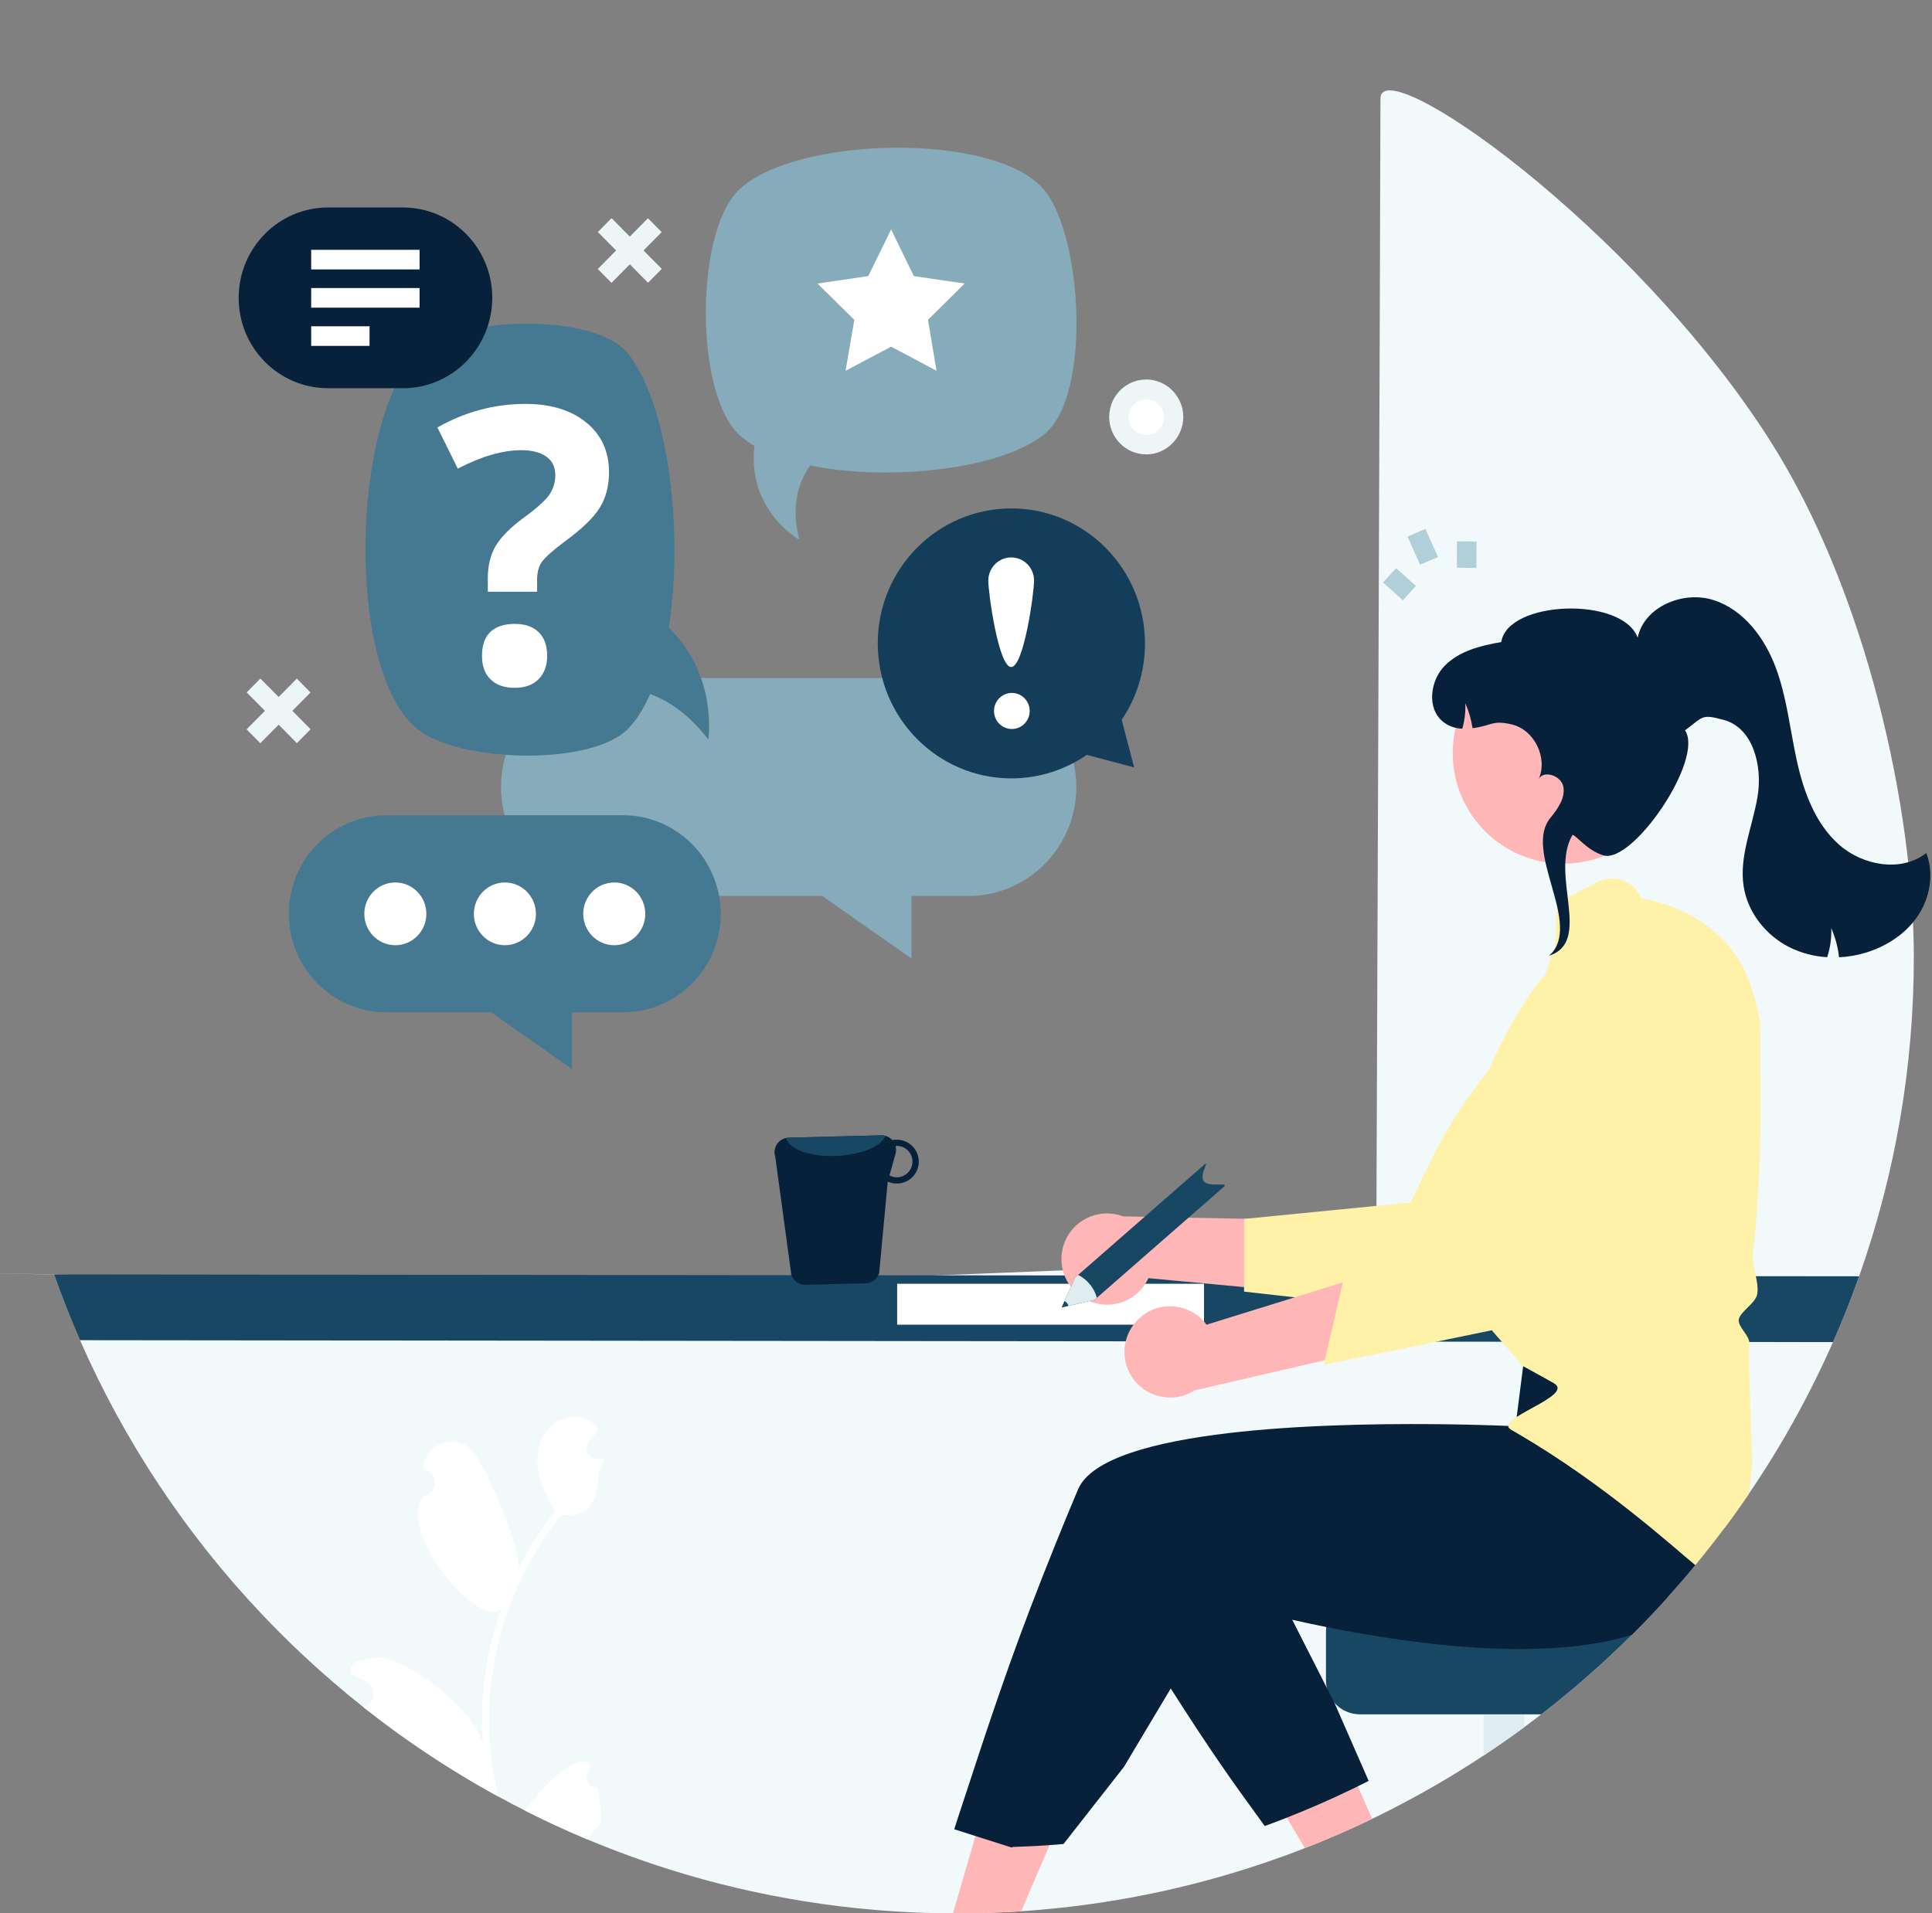 <svg width="850" height="842" viewBox="0 0 850 842" fill="none" xmlns="http://www.w3.org/2000/svg">
<rect x="0" y="0" width="850" height="842" fill="#808080" stroke="none"/>
<g clip-path="url(#clip0_44_741)">
<path d="M842 421C842.055 468.913 833.914 516.482 817.93 561.65C817.92 561.68 817.91 561.7 817.9 561.73C817.83 561.94 817.76 562.13 817.68 562.34V562.35C814.27 571.93 810.523 581.35 806.44 590.61C796.139 613.961 783.735 636.327 769.38 657.43C765.9 662.57 762.297 667.627 758.57 672.6C754.47 678.1 750.24 683.49 745.88 688.77C741.86 693.64 737.733 698.417 733.5 703.1C728.47 708.68 723.29 714.117 717.96 719.41C705.416 731.904 692.096 743.593 678.08 754.41C675.62 756.32 673.133 758.197 670.62 760.04C664.77 764.36 658.803 768.527 652.72 772.54C639.339 781.386 625.459 789.452 611.15 796.7C608.68 797.96 606.19 799.2 603.69 800.4C594.02 805.07 584.153 809.367 574.09 813.29C571.22 814.42 568.34 815.51 565.43 816.56C564.94 816.75 564.45 816.93 563.95 817.1C529.443 829.555 493.448 837.415 456.89 840.48C454.35 840.71 451.807 840.904 449.26 841.06C446.56 841.25 443.857 841.404 441.15 841.52C439.01 841.63 436.88 841.71 434.73 841.77C434.29 841.79 433.84 841.81 433.4 841.81C430.51 841.9 427.61 841.957 424.7 841.98C423.47 841.99 422.24 842 421 842C420.42 842 419.84 842 419.26 841.99C410.87 841.96 402.544 841.687 394.28 841.17C394.11 841.16 393.94 841.14 393.77 841.14C390.81 840.94 387.86 840.73 384.92 840.47C374.45 839.59 364.093 838.324 353.85 836.67C351.49 836.3 349.137 835.9 346.79 835.47C336.6 833.67 326.543 831.5 316.62 828.96C313.67 828.21 310.737 827.427 307.82 826.61C290.986 821.926 274.464 816.188 258.35 809.43C249.1 805.55 240.023 801.357 231.12 796.85C227.11 794.82 223.14 792.727 219.21 790.57C218.14 789.99 217.08 789.4 216.02 788.81C208.28 784.49 200.7 779.937 193.28 775.15C187.2 771.24 181.233 767.174 175.38 762.95C174.66 762.45 173.95 761.93 173.24 761.41C168.75 758.14 164.333 754.787 159.99 751.35C150.54 743.86 141.427 735.99 132.65 727.74C126.58 722.04 120.687 716.16 114.97 710.1C81.661 674.874 54.675 634.167 35.2 589.77C31.06 580.32 27.26 570.697 23.8 560.9C23.789 560.878 -47.44 559.31 23.78 560.83C95 562.35 212 569 212 569L384.92 562.35L605.5 553.5C605.5 553.5 607.34 78.28 607.34 43.39C607.34 21.986 717.96 98.734 778.5 193.5C821.516 260.834 842 356.99 842 421Z" fill="#F2F9FA"/>
<path d="M817.931 561.648C817.921 561.678 817.911 561.698 817.901 561.728C817.831 561.938 817.761 562.128 817.681 562.338V562.348C814.271 571.928 810.524 581.348 806.441 590.608L35.201 589.768C31.061 580.318 27.261 570.695 23.801 560.898C23.79 560.876 23.783 560.853 23.781 560.828L817.931 561.648Z" fill="#184763"/>
<path d="M529.711 564.938H394.711V582.938H529.711V564.938Z" fill="white"/>
<path d="M216.01 741.21C216.49 736.98 217.153 732.777 218 728.6C222.628 705.953 232.559 684.725 246.98 666.66C255.23 667.12 262.46 665.86 263.15 649.88C263.28 647.04 265.39 644.57 265.85 641.77C265.07 641.88 264.26 641.94 263.48 641.99C263.23 642 262.97 642.02 262.73 642.03H262.64C261.774 642.071 260.915 641.86 260.166 641.422C259.418 640.985 258.812 640.341 258.421 639.567C258.031 638.792 257.873 637.922 257.967 637.06C258.061 636.198 258.402 635.382 258.95 634.71C259.29 634.3 259.63 633.88 259.97 633.46C260.48 632.81 261.01 632.18 261.53 631.54C261.59 631.47 261.64 631.41 261.7 631.34C262.29 630.61 262.88 629.88 263.48 629.15C262.396 627.467 260.938 626.057 259.22 625.03C253.27 621.54 245.06 623.96 240.76 629.34C236.45 634.72 235.63 642.28 237.13 649C238.41 654.76 241.2 660.04 244.33 665.06C244.01 665.47 243.67 665.87 243.35 666.29C237.452 673.877 232.311 682.022 228 690.61C229.22 681.08 214.31 646.68 208.54 639.39C201.61 630.64 187.41 634.46 186.19 645.56C186.18 645.66 186.16 645.77 186.15 645.88C187.01 646.36 187.85 646.87 188.67 647.42C189.7 648.108 190.498 649.092 190.96 650.241C191.421 651.391 191.525 652.654 191.257 653.863C190.989 655.073 190.362 656.173 189.458 657.02C188.553 657.867 187.414 658.421 186.19 658.61L186.06 658.63C174.6 675 211.35 717.61 220.56 708.05C218.244 714.557 216.396 721.22 215.03 727.99C213.804 733.961 212.949 740.003 212.47 746.08C211.887 753.734 211.923 761.422 212.58 769.07C212.562 768.981 212.548 768.891 212.54 768.8C210.49 752.14 175.42 727.37 165.18 729.43C159.28 730.62 153.47 730.35 154.37 736.3C154.38 736.4 154.4 736.49 154.41 736.59C156 737.232 157.547 737.977 159.04 738.82C159.9 739.3 160.74 739.82 161.56 740.36C162.524 741.005 163.287 741.909 163.76 742.969C164.233 744.029 164.396 745.2 164.232 746.349C164.068 747.497 163.583 748.576 162.832 749.461C162.082 750.346 161.097 751.001 159.99 751.35C164.34 754.78 168.757 758.133 173.24 761.41C173.95 761.93 174.66 762.45 175.38 762.95C181.23 767.17 187.197 771.237 193.28 775.15C200.7 779.93 208.28 784.483 216.02 788.81C217.08 789.4 218.14 789.99 219.21 790.57C216.52 779.501 215.157 768.151 215.15 756.76C215.147 751.565 215.434 746.373 216.01 741.21ZM221.48 705.48L221.5 705.45C221.5 705.468 221.493 705.486 221.48 705.5V705.48ZM213.51 777.39L213.2 776.7C213.21 776.19 213.21 775.69 213.2 775.17C213.2 775.03 213.17 774.89 213.17 774.75C213.29 775.64 213.39 776.53 213.52 777.42L213.51 777.39ZM259.44 778.75C259.55 778.29 259.64 777.97 259.75 777.51C259.71 777.41 259.67 777.31 259.63 777.22C256.3 769.29 238.72 785.28 231.12 796.85C240.02 801.35 249.097 805.543 258.35 809.43C258.97 808.65 259.61 807.88 260.24 807.1C260.3 807.03 260.35 806.97 260.4 806.9C261.76 805.22 263.13 803.56 264.48 801.88C264.49 801.55 264.49 801.22 264.49 800.9C264.477 796.083 263.886 791.286 262.73 786.61C261.801 786.653 260.882 786.409 260.096 785.912C259.31 785.415 258.696 784.688 258.337 783.83C257.978 782.972 257.891 782.025 258.088 781.116C258.286 780.208 258.758 779.382 259.44 778.75Z" fill="white"/>
<path d="M468.083 797.242L449.263 841.062C446.563 841.252 443.859 841.406 441.153 841.522C439.013 841.632 436.883 841.712 434.732 841.772L434.002 842.002L433.402 841.812C430.512 841.902 427.612 841.959 424.702 841.982C423.472 841.992 422.242 842.002 421.002 842.002C420.422 842.002 419.842 842.002 419.262 841.992L420.512 837.712L421.982 832.642L427.822 812.562L436.252 783.572L448.792 788.952L468.083 797.242Z" fill="#FFB6B6"/>
<path d="M603.692 800.403C594.022 805.073 584.156 809.369 574.092 813.292L564.252 796.742L595.972 782.812L603.692 800.403Z" fill="#FFB6B6"/>
<path d="M670.622 725.183V760.043C664.772 764.363 658.806 768.529 652.722 772.543V725.183H670.622Z" fill="#DFEDF0"/>
<path d="M733.502 703.103C728.472 708.683 723.292 714.119 717.962 719.413C705.418 731.906 692.098 743.596 678.082 754.413H598.282C596.164 754.413 594.069 753.961 592.14 753.086C590.21 752.212 588.489 750.936 587.092 749.343L587.082 749.312C585.418 747.435 584.262 745.163 583.722 742.713L583.712 742.693C583.487 741.641 583.373 740.568 583.372 739.492V718.023C583.375 714.068 584.946 710.276 587.742 707.479C590.537 704.682 594.328 703.108 598.282 703.103H733.502Z" fill="#184763"/>
<path d="M766.382 619.303L757.732 656.363C758.578 661.732 758.86 667.175 758.572 672.603C754.472 678.103 750.242 683.493 745.882 688.773C741.862 693.643 737.736 698.419 733.502 703.103C728.472 708.683 723.292 714.119 717.962 719.413C704.082 723.773 687.722 725.553 670.622 725.673C664.722 725.723 658.732 725.563 652.722 725.243C628.352 723.963 603.702 720.053 583.512 715.993C578.172 714.933 573.152 713.853 568.532 712.803C559.782 710.833 552.462 708.993 547.162 707.593C541.192 706.033 537.792 705.023 537.792 705.023L515.082 743.053L494.462 777.573L467.892 811.483C465.352 811.713 462.809 811.906 460.262 812.063C457.562 812.253 454.859 812.406 452.152 812.523C450.012 812.633 447.882 812.713 445.732 812.773L445.002 813.003L444.402 812.813L434.762 809.743L431.512 808.713L419.822 804.993C419.822 804.993 422.432 796.773 427.002 783.063C428.682 778.033 440.582 740.843 453.032 708.373C456.722 698.733 460.542 688.953 464.472 679.223C467.692 671.233 470.972 663.273 474.292 655.423C480.062 641.813 507.942 634.473 540.772 630.623C542.442 630.433 544.122 630.243 545.812 630.063C562.542 628.303 580.292 627.393 596.892 626.973C605.202 626.763 613.222 626.683 620.682 626.673C623.092 626.673 625.436 626.679 627.712 626.693H627.722C633.872 626.723 639.532 626.813 644.512 626.913C645.482 626.933 646.422 626.963 647.342 626.983H647.352C647.972 626.993 648.582 627.013 649.182 627.023C660.072 627.303 666.752 627.643 666.752 627.643L669.342 607.323L669.872 603.223L670.372 599.323V599.313L670.432 598.823L670.842 598.813L678.042 598.673L738.562 597.493L764.34 596.4L766.382 619.303Z" fill="#08213B"/>
<path d="M602.153 783.702C599.683 784.962 597.193 786.202 594.693 787.402C585.023 792.072 575.156 796.369 565.093 800.292C562.222 801.422 559.343 802.512 556.433 803.562C556.113 803.112 555.783 802.662 555.453 802.212C541.573 783.162 532.933 771.022 515.083 743.052C507.613 731.352 500.102 719.152 492.812 706.692L545.593 682.052L551.513 679.292L568.533 712.802L583.713 742.692L587.093 749.342L602.153 783.702Z" fill="#08213B"/>
<path d="M687.764 380.054C714.619 380.054 736.39 358.283 736.39 331.428C736.39 304.573 714.619 282.803 687.764 282.803C660.909 282.803 639.139 304.573 639.139 331.428C639.139 358.283 660.909 380.054 687.764 380.054Z" fill="#FFB6B6"/>
<path d="M475.758 570.625C478.159 572.281 480.894 573.391 483.77 573.876C486.646 574.36 489.594 574.209 492.405 573.431C495.216 572.653 497.823 571.269 500.041 569.375C502.26 567.481 504.036 565.123 505.244 562.469L575.839 569.072L558.508 536.558L494.127 535.272C489.533 533.537 484.462 533.548 479.875 535.302C475.288 537.056 471.504 540.432 469.24 544.79C466.975 549.147 466.388 554.184 467.589 558.946C468.791 563.707 471.697 567.863 475.758 570.625Z" fill="#FFB6B6"/>
<path d="M547.34 568.4L645.031 579.352L645.367 578.921C646.011 578.098 709.933 496.275 720.673 476.797C727.28 465.095 729.687 451.485 727.492 438.226L727.419 437.902L727.165 437.687C721.957 433.323 715.417 430.863 708.624 430.714C701.831 430.565 695.19 432.736 689.796 436.868C663.859 456.955 642.947 482.796 628.708 512.351L620.628 529.172L547.34 536.4V568.4Z" fill="#FFF1A8"/>
<path d="M774.562 482.572C774.162 442.412 775.342 454.042 772.162 440.212C763.622 403.032 728.172 396.252 721.992 395.412C721.334 393.66 720.322 392.062 719.02 390.717C717.718 389.372 716.152 388.31 714.422 387.596C712.691 386.883 710.832 386.532 708.961 386.568C707.089 386.603 705.245 387.024 703.542 387.802L691.711 393.938C680.241 399.188 687.202 406.772 683.242 418.742L679.082 431.442L644.992 525.672L651.892 561.522L651.902 561.542L656.552 585.692L670.34 601.4L670.082 598.892L669.772 599.372L669.762 599.382L668.962 600.572C670.072 601.182 671.173 601.782 672.253 602.382C675.053 603.922 677.783 605.432 680.443 606.912C681.083 607.272 681.712 607.622 682.342 607.982H682.352C682.752 608.202 683.153 608.422 683.542 608.642C693.522 614.222 656.582 624.382 664.792 629.152C665.932 629.812 667.062 630.472 668.172 631.122C705.972 653.232 736.133 680.772 745.883 688.772C750.243 683.492 754.472 678.102 758.572 672.602C762.292 667.632 765.896 662.576 769.383 657.432C769.993 653.412 770.402 649.392 770.802 645.452C771.282 640.712 768.782 596.802 769.622 591.972C769.992 589.832 768.572 587.802 767.202 585.842C765.932 584.012 764.732 582.292 764.982 580.672C765.242 579.002 767.082 577.182 768.872 575.412C770.822 573.472 772.843 571.472 773.133 569.362C773.933 563.482 770.642 557.582 771.262 551.662C772.282 542.032 773.066 532.372 773.612 522.682C774.382 509.302 774.699 495.932 774.562 482.572Z" fill="#FFF1A8"/>
<path d="M500.298 581.062C502.306 578.946 504.753 577.296 507.467 576.228C510.181 575.16 513.097 574.7 516.008 574.881C518.919 575.062 521.755 575.878 524.317 577.274C526.878 578.669 529.103 580.609 530.833 582.957L598.545 561.926L588.298 597.317L525.569 611.863C521.431 614.509 516.467 615.545 511.617 614.775C506.767 614.006 502.368 611.484 499.253 607.687C496.138 603.89 494.524 599.083 494.716 594.176C494.909 589.269 496.895 584.603 500.298 581.062Z" fill="#FFB6B6"/>
<path d="M582.388 600.641L708.07 574.73L675.452 582.809C675.822 581.831 712.481 484.686 716.934 462.894C719.758 449.755 718.003 436.046 711.96 424.042L711.794 423.755L711.487 423.625C705.216 421.009 698.241 420.609 691.711 422.489C685.182 424.37 679.488 428.419 675.569 433.969C656.79 460.869 644.52 491.764 639.727 524.218L637.023 542.682L592.711 555.938L582.388 600.641Z" fill="#FFF1A8"/>
<path d="M348.162 561.07C348.603 562.353 349.439 563.463 350.549 564.241C351.66 565.019 352.989 565.425 354.345 565.401L380.837 564.719C382.203 564.693 383.524 564.225 384.602 563.385C385.68 562.546 386.457 561.38 386.818 560.062L390.567 519.975C391.897 520.578 393.345 520.875 394.805 520.846C397.366 520.781 399.797 519.702 401.563 517.845C403.329 515.989 404.285 513.507 404.221 510.945C404.156 508.383 403.077 505.952 401.22 504.187C399.364 502.421 396.881 501.465 394.32 501.529C393.736 501.527 393.154 501.588 392.584 501.71C391.963 501.038 391.209 500.504 390.369 500.142C389.53 499.78 388.624 499.598 387.71 499.607L346.959 500.659C346.621 500.671 346.285 500.713 345.954 500.784C345.06 500.95 344.213 501.307 343.468 501.828C342.724 502.35 342.1 503.025 341.638 503.808C341.176 504.591 340.888 505.464 340.792 506.368C340.695 507.272 340.794 508.186 341.081 509.048L348.162 561.07ZM391.336 517.253L394.003 507.7C394.307 506.597 394.314 505.433 394.024 504.326C394.153 504.325 394.267 504.264 394.397 504.264C396.226 504.226 397.995 504.915 399.317 506.18C400.639 507.445 401.405 509.182 401.448 511.011C401.491 512.84 400.807 514.611 399.546 515.937C398.284 517.262 396.549 518.033 394.72 518.081C393.538 518.118 392.368 517.832 391.336 517.253Z" fill="#08213B"/>
<path d="M345.954 500.784C346.822 505.748 356.583 509.238 368.32 508.631C379.113 508.134 387.937 504.344 389.554 499.853C388.956 499.676 388.334 499.593 387.71 499.607L346.959 500.659C346.621 500.672 346.285 500.714 345.954 500.784Z" fill="#184763"/>
<path d="M227.815 566.348H260.346C260.616 566.348 260.834 566.129 260.834 565.859V564.323C260.834 564.053 260.616 563.835 260.346 563.835H227.815C227.545 563.835 227.327 564.053 227.327 564.323V565.859C227.327 566.129 227.545 566.348 227.815 566.348Z" fill="#184763"/>
<path d="M472.96 562.252L529.799 512.558C532.502 510.195 527.348 517.235 529.711 519.938C532.074 522.641 541.059 519.982 538.356 522.345L481.516 572.039L467.122 575.326L472.96 562.252Z" fill="#184763"/>
<path d="M472.96 562.252L474.337 561.048C476.176 561.97 477.817 563.243 479.167 564.795C480.766 566.619 481.928 568.784 482.563 571.124L481.516 572.039L470.044 574.657L467.122 575.326L468.34 572.587L472.96 562.252Z" fill="#DFEDF0"/>
<path d="M468.34 572.587C468.766 572.775 469.142 573.06 469.438 573.419C469.734 573.779 469.942 574.203 470.044 574.657L467.122 575.326L468.34 572.587Z" fill="#184763"/>
<path d="M843.82 402.98C838.46 411 829.88 416.55 820.64 419.3C816.887 420.417 813.012 421.075 809.1 421.26C808.617 416.836 807.46 412.513 805.67 408.44C805.852 412.775 805.249 417.108 803.89 421.23C798.016 420.897 792.274 419.358 787.02 416.71C776.77 411.46 768.88 401.42 767.13 390.03C765.07 376.73 771.1 363.67 773.28 350.39C775.47 337.11 771.36 320.29 758.36 316.8C748.46 314.14 749.57 315.29 741.34 321.4C749.901 334.058 718.28 380.445 705.34 376.4C698.024 374.113 693.34 367.4 691.83 367.4C681.66 384.92 700.81 414.44 681.51 420.57L683.1 418.98C694.75 404.65 670.4 374.32 682.05 359.99C685.3 355.98 688.76 351.23 687.8 346.16C686.89 341.34 679.24 338.79 677 342.75C681.03 333.52 675.08 321.2 665.23 318.83C656.48 316.72 656.64 319.32 647.86 320.45C647.286 316.655 646.214 312.953 644.67 309.44C644.831 313.226 644.389 317.013 643.36 320.66C640.258 320.599 637.263 319.516 634.84 317.58C627.68 311.81 629.13 299.69 635.52 293.08C641.92 286.47 651.43 284.09 660.5 282.55C663.137 264.189 713.795 262.274 720.51 280.62C723.37 266.92 740.52 259.81 753.85 264.06C767.18 268.31 776.43 280.76 781.3 293.88C786.17 306.99 787.53 321.1 790.53 334.76C793.53 348.42 798.6 362.33 809.04 371.64C819.48 380.94 836.49 384.02 847.49 375.38C850.96 384.38 849.17 394.95 843.82 402.98Z" fill="#08213B"/>
<path d="M645.466 250.033L645.548 238.396Z" fill="white"/>
<path d="M640.972 249.832L641.022 238.208L649.634 238.316L649.584 249.94L640.972 249.832Z" fill="#B0CFD9"/>
<path d="M628.929 246.873L623.385 234.506Z" fill="white"/>
<path d="M624.766 248.515L619.259 236.12L627.134 232.727L632.641 245.121L624.766 248.515Z" fill="#B0CFD9"/>
<path d="M619.992 261.009L611.203 253.174Z" fill="white"/>
<path d="M617.183 264.161L608.472 256.32L614.228 250.012L622.939 257.852L617.183 264.161Z" fill="#B0CFD9"/>
<path d="M473.539 346.33C473.539 372.816 452.211 394.298 426.021 394.298H401.025V421.82L361.783 394.298H267.942C254.804 394.298 242.946 388.863 234.33 380.322C225.714 371.608 220.424 359.702 220.424 346.33C220.424 319.843 241.666 298.361 267.942 298.361H426.107C439.244 298.361 451.102 303.796 459.633 312.424C468.25 321.137 473.539 333.13 473.539 346.33Z" fill="#86ABBA"/>
<path d="M386.181 283.091C386.181 315.962 412.542 342.535 444.96 342.535C457.33 342.535 468.761 338.652 478.146 332.182L498.961 337.703L493.501 316.738C499.985 307.162 503.739 295.601 503.739 283.178C503.739 250.307 477.378 223.734 444.96 223.734C412.542 223.734 386.181 250.221 386.181 283.091Z" fill="#143D59"/>
<path d="M324.673 190.778C326.72 192.848 329.194 194.574 331.924 196.213C328.682 224.856 351.716 237.539 351.716 237.539C347.877 223.044 351.119 212.433 356.408 204.84C391.556 212.001 440.95 206.48 459.719 190.864C480.108 173.868 476.269 104.676 459.719 83.97C438.476 57.483 348.56 59.899 324.673 83.97C305.905 102.778 305.734 172.056 324.673 190.778Z" fill="#86ABBA"/>
<path d="M392.068 100.964L402.049 121.498L424.401 124.776L408.277 140.737L412.031 163.168L392.068 152.557L372.02 163.168L375.859 140.737L359.65 124.776L382.002 121.498L392.068 100.964Z" fill="white"/>
<path d="M317.08 402.15C317.08 426.134 297.8 445.46 274.169 445.46H251.562V470.393L216.073 445.46H170.006C158.148 445.46 147.399 440.542 139.636 432.778C131.872 424.927 127.095 414.142 127.095 402.064C127.095 378.166 146.29 358.754 170.006 358.754H274.169C286.027 358.754 296.691 363.672 304.54 371.523C312.218 379.374 317.08 390.244 317.08 402.15Z" fill="#447991"/>
<path d="M173.931 415.954C181.469 415.954 187.58 409.774 187.58 402.15C187.58 394.526 181.469 388.346 173.931 388.346C166.392 388.346 160.281 394.526 160.281 402.15C160.281 409.774 166.392 415.954 173.931 415.954Z" fill="white"/>
<path d="M222.131 415.954C229.669 415.954 235.78 409.774 235.78 402.15C235.78 394.526 229.669 388.346 222.131 388.346C214.592 388.346 208.481 394.526 208.481 402.15C208.481 409.774 214.592 415.954 222.131 415.954Z" fill="white"/>
<path d="M270.246 415.954C277.784 415.954 283.895 409.774 283.895 402.15C283.895 394.526 277.784 388.346 270.246 388.346C262.707 388.346 256.596 394.526 256.596 402.15C256.596 409.774 262.707 415.954 270.246 415.954Z" fill="white"/>
<path d="M294.218 276.19C300.957 233.829 293.962 177.664 276.217 155.492C261.629 137.288 199.95 138.927 183.571 155.492C154.651 184.739 151.75 294.825 183.571 320.794C201.571 335.461 259.838 337.359 276.217 320.794C280.056 316.912 283.298 311.649 286.028 305.437C294.73 308.629 303.517 314.755 311.621 325.453C311.621 325.453 315.972 297.327 294.218 276.19Z" fill="#447991"/>
<path d="M214.623 260.401V254.276C214.623 249.013 215.732 244.354 217.95 240.472C220.168 236.589 224.263 232.362 230.235 227.962C235.951 223.821 239.704 220.456 241.581 217.868C243.373 215.279 244.311 212.346 244.311 209.154C244.311 205.53 243.031 202.856 240.387 200.958C237.742 199.06 234.074 198.111 229.382 198.111C221.192 198.111 211.893 200.785 201.4 206.221L192.443 188.103C204.642 181.201 217.524 177.75 231.173 177.75C242.434 177.75 251.306 180.511 257.961 185.946C264.615 191.381 267.942 198.715 267.942 207.774C267.942 213.813 266.577 219.076 263.847 223.476C261.117 227.876 255.913 232.88 248.321 238.401C243.117 242.283 239.79 245.303 238.339 247.374C236.889 249.444 236.292 252.119 236.292 255.397V260.401H214.623ZM212.064 288.613C212.064 283.954 213.258 280.503 215.732 278.087C218.206 275.758 221.789 274.55 226.481 274.55C231.003 274.55 234.5 275.758 236.974 278.174C239.448 280.589 240.728 284.04 240.728 288.613C240.728 292.927 239.448 296.378 236.974 298.88C234.5 301.382 231.003 302.676 226.481 302.676C221.875 302.676 218.377 301.468 215.818 298.966C213.258 296.464 212.064 293.099 212.064 288.613Z" fill="white"/>
<path d="M177.258 170.848H144.328C122.659 170.848 105 153.075 105 131.075C105 109.162 122.574 91.303 144.328 91.303H177.258C198.926 91.303 216.585 109.075 216.585 131.075C216.5 153.075 198.926 170.848 177.258 170.848Z" fill="#08213B"/>
<path d="M136.906 109.938H184.595V118.565H136.906V109.938Z" fill="white"/>
<path d="M136.906 126.761H184.595V135.389H136.906V126.761Z" fill="white"/>
<path d="M136.906 143.586H162.585V152.213H136.906V143.586Z" fill="white"/>
<path d="M445.369 320.804C449.702 320.694 453.127 317.053 453.019 312.67C452.911 308.288 449.31 304.824 444.977 304.934C440.643 305.044 437.218 308.685 437.327 313.067C437.435 317.449 441.036 320.913 445.369 320.804Z" fill="white"/>
<path d="M454.942 255.484C454.942 261.092 450.42 293.531 444.875 293.531C439.33 293.531 434.809 261.092 434.809 255.484C434.809 249.876 439.33 245.304 444.875 245.304C450.506 245.304 454.942 249.876 454.942 255.484Z" fill="white"/>
<path d="M133.664 301.64L111.569 323.985Z" fill="white"/>
<path d="M108.496 320.963L130.575 298.635L136.607 304.735L114.529 327.063L108.496 320.963Z" fill="#EDF5F7"/>
<path d="M133.664 323.987L111.569 301.642Z" fill="white"/>
<path d="M108.53 304.694L114.563 298.594L136.641 320.922L130.609 327.022L108.53 304.694Z" fill="#EDF5F7"/>
<path d="M288.168 99.046L266.073 121.392Z" fill="white"/>
<path d="M263 118.369L285.078 96.041L291.111 102.142L269.032 124.47L263 118.369Z" fill="#EDF5F7"/>
<path d="M288.168 121.393L266.073 99.048Z" fill="white"/>
<path d="M263.034 102.101L269.066 96L291.145 118.328L285.112 124.429L263.034 102.101Z" fill="#EDF5F7"/>
<path d="M504.294 195.729C510.938 195.729 516.323 190.283 516.323 183.565C516.323 176.846 510.938 171.4 504.294 171.4C497.651 171.4 492.266 176.846 492.266 183.565C492.266 190.283 497.651 195.729 504.294 195.729Z" fill="white"/>
<path d="M504.294 199.957C495.337 199.957 488 192.624 488 183.478C488 174.333 495.337 167 504.294 167C513.252 167 520.588 174.42 520.588 183.478C520.588 192.537 513.252 199.957 504.294 199.957ZM504.294 175.714C500.029 175.714 496.531 179.251 496.531 183.565C496.531 187.878 500.029 191.416 504.294 191.416C508.56 191.416 512.057 187.878 512.057 183.565C511.972 179.251 508.56 175.714 504.294 175.714Z" fill="#EDF5F7"/>
</g>
<defs>
<clipPath id="clip0_44_741">
<rect width="849.273" height="842.002" fill="white"/>
</clipPath>
</defs>
</svg>
